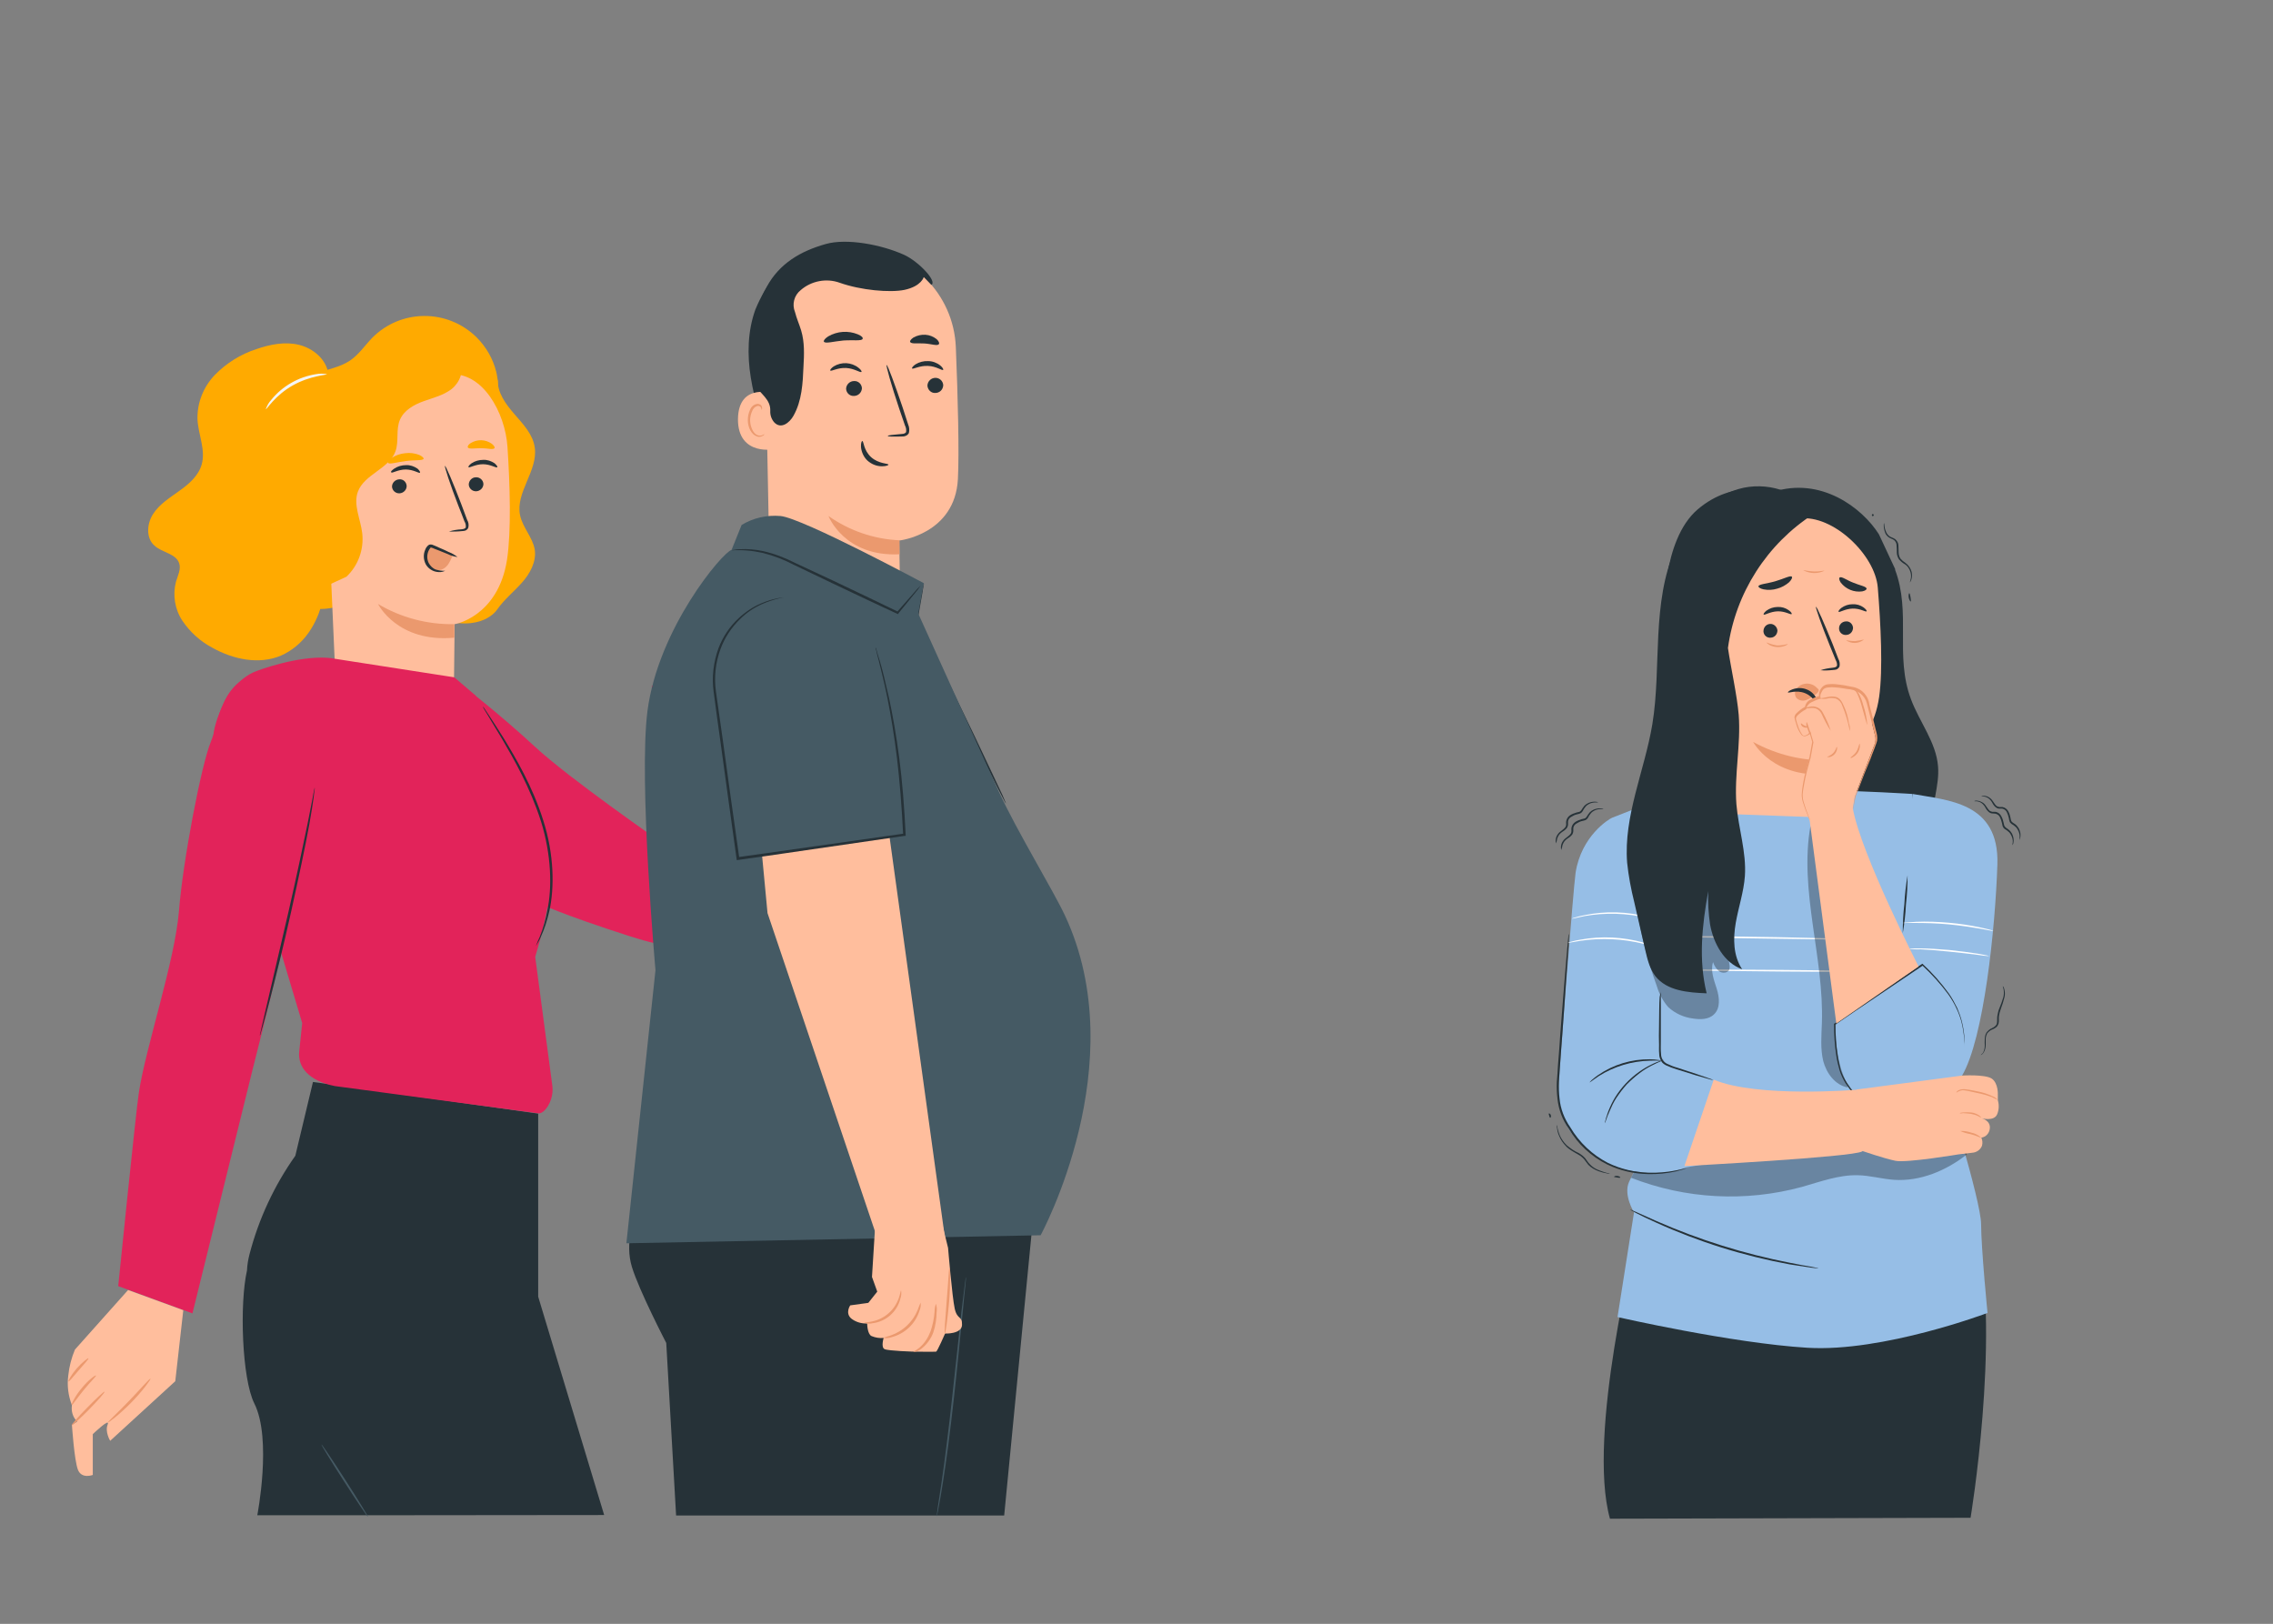 <?xml version="1.0" encoding="utf-8"?>
<!-- Generator: Adobe Illustrator 28.3.0, SVG Export Plug-In . SVG Version: 6.00 Build 0)  -->
<svg version="1.1" xmlns="http://www.w3.org/2000/svg" xmlns:xlink="http://www.w3.org/1999/xlink" x="0px" y="0px"
	 viewBox="0 0 992.1 708.7" style="enable-background:new 0 0 992.1 708.7;" xml:space="preserve">
<rect x="0" y="0" width="992.1" height="708.7" fill="#808080" stroke="none"/>
<style type="text/css">
	.st0{fill:#F0F0F0;}
	.st1{fill:#E0E0E0;}
	.st2{fill:#EBEBEB;}
	.st3{fill:#E6E6E6;}
	.st4{fill:#FAFAFA;}
	.st5{fill:#F5F5F5;}
	.st6{opacity:0.6;}
	.st7{fill:#FFFFFF;}
	.st8{fill:#263238;}
	.st9{fill:#D6D3CC;}
	.st10{fill:#455A64;}
	.st11{fill:#B78876;}
	.st12{fill:#AA6550;}
	.st13{fill:#E55038;}
	.st14{opacity:0.3;}
	.st15{fill:#754530;}
	.st16{opacity:0.2;enable-background:new    ;}
	.st17{opacity:0.3;enable-background:new    ;}
	.st18{opacity:0.2;fill:#96BEE6;enable-background:new    ;}
	.st19{fill:#331D0A;}
	.st20{opacity:0.2;fill:#FFFFFF;enable-background:new    ;}
	.st21{fill:#AD9D99;}
	.st22{fill:#254DAF;}
	.st23{fill:#FFFFFF;stroke:#F98A21;stroke-miterlimit:10;}
	.st24{fill:#F98A21;}
	.st25{fill:#F7B523;}
	.st26{fill:none;stroke:#F7B523;stroke-width:2.835;stroke-linecap:round;stroke-linejoin:round;stroke-miterlimit:10;}
	.st27{fill:#465A64;}
	.st28{fill:#F4D1C3;}
	.st29{fill:#E2AD9F;}
	.st30{fill:#15602C;}
	.st31{fill:#773F0C;}
	.st32{fill:#95BDE5;}
	.st33{fill:#F7BB9C;}
	.st34{fill:#EB996E;}
	.st35{fill:#7A9AE2;}
	.st36{fill:#2B5ABA;}
	.st37{fill:none;stroke:#263238;stroke-width:0.5;stroke-miterlimit:10;}
	.st38{fill:#FFAA00;}
	.st39{fill:#F08827;}
	.st40{fill:#C4342A;}
	.st41{fill:#FCB542;}
	.st42{fill:#C58675;}
	.st43{fill:#966558;}
	.st44{fill:#CED6D5;}
	.st45{fill:#96BEE6;}
	.st46{fill:#474747;}
	.st47{opacity:0.2;}
	.st48{display:none;fill:#FFBE9D;}
	.st49{display:none;fill:#EB996E;}
	.st50{fill:#FFBE9D;}
	.st51{fill:#E2235A;}
	.st52{fill:#DDB797;}
	.st53{fill:#BE1622;}
	.st54{fill:#D19F95;}
	.st55{opacity:0.5;enable-background:new    ;}
	.st56{opacity:0.5;}
	.st57{fill:#1D71B8;}
	.st58{fill:#7D4E24;}
	.st59{fill:none;stroke:#263238;stroke-linecap:round;stroke-linejoin:round;stroke-miterlimit:10;}
	.st60{fill:#7E4E24;}
	.st61{fill:#DFDFDF;}
	.st62{fill:#EFB7A3;}
	.st63{fill:#65473C;}
	.st64{fill:#415584;}
	.st65{fill:#F72323;}
	.st66{fill:#515151;}
	.st67{fill:#CECECE;}
	.st68{fill:#6D6D6D;}
	.st69{fill:#564F4F;}
	.st70{fill:#5B5B5B;}
	.st71{fill:#2D2D2D;}
	.st72{fill:#EAEAEA;}
	.st73{opacity:0.4;}
	.st74{fill:#FFD939;}
	.st75{fill:#F7C939;}
	.st76{fill:#CABA9F;}
	.st77{fill:#DA8876;}
	.st78{fill:#A45C4A;}
	.st79{fill:#F8B133;}
	.st80{fill:#CE2A49;}
	.st81{fill:#774011;}
	.st82{fill:#683B11;}
	.st83{fill:#D3A17D;}
	.st84{fill:#9E7362;}
	.st85{fill:#A5A4A4;}
	.st86{fill:#BD1622;}
	.st87{display:none;opacity:0.3;}
	.st88{display:inline;}
	.st89{display:none;fill:#DFDFDF;}
	.st90{display:none;fill:#FFFFFF;}
	.st91{fill:#F6A713;}
	.st92{fill:#808080;}
	.st93{fill:#3572AA;}
	.st94{fill:none;}
	.st95{fill:#315678;}
	.st96{fill:#575757;}
	.st97{fill:#393A3A;}
	.st98{fill:#3473AC;}
	.st99{clip-path:url(#SVGID_00000171699784829631547630000002763180083670589119_);}
	.st100{fill:#EFEFEF;}
	.st101{opacity:0.8;clip-path:url(#SVGID_00000141440100222500296530000015916825034556478633_);}
	.st102{opacity:0.4;fill:#FFFFFF;enable-background:new    ;}
	.st103{opacity:0.15;enable-background:new    ;}
	.st104{fill:#37474F;}
	.st105{opacity:0.3;fill:#FFFFFF;enable-background:new    ;}
	.st106{opacity:0.1;enable-background:new    ;}
	.st107{clip-path:url(#SVGID_00000049221933271962339390000001057453384299226002_);}
	.st108{fill:#3A835C;}
	.st109{fill:#4B2A12;}
</style>
<g id="Ebene_1">
</g>
<g id="Ebene_2">
</g>
<g id="Ebene_3">
</g>
<g id="Ebene_4">
	<g id="Frau">
		<path class="st48" d="M309.5,303.2c0.4-2.8,0.7-5.7,0.7-8.6l7.2-15.6l7.5-20.6l3.9-18.1c0,0-0.2-2-2.8-1.7
			c-2.6,0.3-4.6,10.3-4.6,10.3l-2.6,7c0,0-3.5,4.9-3.7,4.2c-0.2-0.7,2.4-10.4,2.4-10.4l4.6-21.6c0-1.5-1.3-2.8-2.8-2.8
			c-1.5-0.2-3.3,1.4-4.3,4.5s-1.9,8.6-2.5,10.3C312,241.8,309,252,309,252l2.7-25.2c0,0,1.8-7.8-1.6-8c-3.5-0.2-3.6,5.9-4.5,8.1
			c-0.9,2.3-2.9,19.3-5.1,23.4c-2.2,4.1-1.9,1.7-1.9,1.7s1.2-7.7,2.2-13.8s0.2-10.2-2-11.6c-2.2-1.4-4.4,12.7-4.4,12.7l-3.5,19.5
			l-3.4,5.3l-2.4-6.6c0.9-3.5,0.7-7.1-0.6-10.5c-2.2-5.1-4.3-3.6-4.3-3.6l-3.3,29.9c0,5,11.9,29.1,11.9,29.1
			S309.2,303.8,309.5,303.2z"/>
		<path class="st49" d="M285.6,265.7c-2.4,3.1-4.1,5.8-3.8,6c0.3,0.2,2.4-2.2,4.8-5.3c2.4-3.1,4.1-5.8,3.8-6S288,262.6,285.6,265.7z
			"/>
		<path class="st1" d="M303.8,270.6c-5.4,3.3-8,7.7-7.7,7.9c0.3,0.2,3.3-3.8,8.4-6.9c5.1-3.1,10.1-3.8,10.1-4.2
			C314.5,267.1,309.2,267.3,303.8,270.6z"/>
		<path class="st8" d="M138.7,319.1c-0.6-5.2-2.3-10.2-5-14.8c-3-5.4-7.3-9.4-11.2-10.8c-1.5-0.6-3.1-0.8-4.8-0.6
			c-0.6,0-1.2,0.2-1.7,0.5c2.1-0.1,4.2,0.2,6.2,1c3.6,1.5,7.6,5.4,10.4,10.6c2.5,4.4,4.3,9.3,5.2,14.3c0.7,3.9,0.6,6.3,0.9,6.3
			C139.1,323.4,139,321.2,138.7,319.1z"/>
		<path class="st38" d="M140.6,226.6c1.1,8.5,2.2,17.1,1.7,25.6c-0.5,8.6-2.8,17.2-7.8,24.2c-3,4.2-7.1,7.6-11.8,9.7
			c-9.6,4.1-20.9,1.7-30-3.4c-5.3-2.8-9.8-6.9-13.1-11.8c-3.3-5-4.3-11.2-2.8-17c0.8-2.7,2.3-5.5,1.4-8.1c-1.5-4.3-7.5-4.6-10.8-7.7
			c-3.8-3.3-3.3-9.7-0.5-13.9c2.8-4.3,7.3-7,11.4-10c4.1-2.9,8.3-6.5,9.7-11.4c1.9-6.4-1.5-13.2-1.8-19.8
			c-0.2-7.2,2.6-14.2,7.6-19.4c5-5.1,11.2-9,18-11.2c6-2.1,12.6-3.4,18.7-1.9c6.2,1.5,11.9,6.3,12.8,12.6L140.6,226.6z"/>
		<path class="st38" d="M137.8,164.7c-4.9-1-10,1-13.9,4.1c-3.7,3.4-7,7.3-9.5,11.6c-4.4,6.5-8.9,14.1-6.8,21.7
			c1.4,5,5.7,8.9,7.2,13.9c2.4,7.2-1.1,15.1-1.3,22.7c-0.1,2.6,0.3,5.2,1,7.8c3.9,14,18.4,22.2,32.4,18.3"/>
		<path class="st38" d="M233.4,239.9c0.8,5.2-2.1,10.5-5.6,14.4c-3.5,3.9-7.7,7.3-10.8,11.7c0,0-6.5,10.6-26.3,3.8l26.6-104.4
			c-0.4,5.8,3.4,10.9,7.2,15.3s8.1,8.8,8.9,14.6c1.5,10.1-8.5,19.6-6.4,29.6C228.1,230.2,232.6,234.7,233.4,239.9z"/>
		<path class="st38" d="M126.9,205c0.2,5.4,7.1,8.4,12.2,6.7s8.4-6.5,11.1-11.2c2.7-4.7,5.2-9.7,9.6-12.8c7.4-5.1,17.2-3.3,25.9-1.5
			c8.7,1.8,18.8,3.1,25.6-2.7c5.9-5,7.1-13.8,5.3-21.2c-1.4-5.7-4.4-10.9-8.6-15.1c-12.7-12.5-33.1-12.4-45.6,0.3
			c-3.2,3.3-5.8,7.3-9.7,9.9c-4.3,2.9-9.7,3.7-14.6,5.6c-4.9,1.9-9.7,6-9.6,11.2"/>
		<path class="st50" d="M195.7,163.4c14.9-1.6,24.8,16.7,25.8,31.6c1.1,16.6,1.7,36.9-0.2,49.3c-3.9,24.9-22.9,28.2-22.9,28.1
			c0-0.1,0,8.2-0.3,30.4c-0.2,13.3-0.7,20.7-15.8,21l0,0c-15,0.4-35.4-7.5-35.6-21.5l-5.2-118.2l0,0c-0.1-4.5,3.3-8.4,7.8-8.9
			L195.7,163.4z"/>
		<path class="st8" d="M207.7,208.3c-1.7,0-3.1,1.5-3.1,3.2c0.1,1.7,1.6,3,3.3,2.9c1.7-0.1,3.1-1.5,3.1-3.2
			C210.9,209.5,209.4,208.2,207.7,208.3z"/>
		<path class="st8" d="M215.9,202.2c-1.5-1-3.2-1.6-5-1.5c-1.8,0-3.6,0.5-5.1,1.5c-1.1,0.8-1.5,1.5-1.3,1.7c0.4,0.4,3-1.3,6.3-1.3
			c3.4,0,5.8,1.8,6.2,1.3C217.3,203.8,216.9,203.1,215.9,202.2z"/>
		<path class="st8" d="M174.2,209.2c-1.7,0.1-3.1,1.5-3.1,3.2c0.1,1.7,1.6,3,3.3,2.9c1.7-0.1,3.1-1.5,3.1-3.2
			C177.4,210.3,175.9,209,174.2,209.2z"/>
		<path class="st8" d="M182.2,204.5c-1.5-1-3.2-1.6-5-1.5c-1.8,0-3.6,0.5-5.1,1.5c-1.1,0.8-1.7,1.3-1.3,1.7s3-1.3,6.3-1.3
			c3.4,0,5.8,1.8,6.2,1.4C183.5,206.1,183.2,205.4,182.2,204.5z"/>
		<path class="st8" d="M201.5,231.8c0.5,0,1-0.1,1.5-0.2c0.6-0.2,1.2-0.7,1.4-1.3c0.3-1.2,0.1-2.4-0.5-3.4c-0.8-2.1-1.6-4.4-2.5-6.7
			c-3.6-9.5-6.9-17.1-7.2-16.9c-0.3,0.1,2.2,8,5.9,17.5c0.9,2.3,1.8,4.5,2.6,6.7c0.5,0.8,0.7,1.7,0.6,2.6c-0.1,0.6-1,0.8-1.8,0.9
			c-1.9,0.1-3.8,0.4-5.6,1C197.7,232,199.6,232,201.5,231.8z"/>
		<path class="st34" d="M198.3,278.3c-24.9,2.3-33.3-14.7-33.3-14.7c10.1,6,21.6,9,33.3,8.8V278.3z"/>
		<path class="st38" d="M182.9,198.5c-1.9-0.7-4-1-6.1-0.7c-2.1,0.2-4.1,0.9-5.8,2c-1.3,0.9-1.9,1.8-1.6,2.2
			c0.5,0.8,3.8-0.3,7.8-0.8c4-0.5,7.4-0.1,7.7-1C185,199.9,184.3,199.1,182.9,198.5z"/>
		<path class="st38" d="M214.7,193.7c-2.8-2-6.4-2.1-9.3-0.3c-1.1,0.7-1.4,1.5-1.2,1.9c0.6,0.8,3,0.3,5.8,0.3s5.2,0.8,5.8,0
			C216.1,195.3,215.7,194.5,214.7,193.7z"/>
		<path class="st38" d="M197.1,169.8c-3.5,2.7-8,3.8-12.2,5.3c-4.2,1.5-8.5,3.9-10.3,8c-1.9,4.3-0.4,9.5-2,13.9
			c-2.8,7.6-13.6,10-16.4,17.6c-2.1,5.7,1.2,12,1.9,18.1c0.8,7-1.7,14.1-6.9,19l-15,6.9c-1-22.4-2.1-44.7-3.1-67.1
			c-0.2-4.6-0.2-9.7,2.2-13.3c2.4-3.6,6.7-5.4,10.7-6.9c17.5-6.5,35.8-11,54.4-13.2C202.8,161.9,200.6,167,197.1,169.8z"/>
		<path class="st5" d="M118.4,174.5c2.4-3,5.4-5.5,8.7-7.4c3.3-1.9,7-3.2,10.8-3.8c1.6-0.3,3.2-0.3,4.8,0c0.1,0.4-7.3,0.6-14.9,4.9
			c-7.7,4.3-11.5,10.7-11.8,10.4C116.5,177.1,117.3,175.7,118.4,174.5z"/>
		<path class="st34" d="M198,241.9l-7.9-3.2c-0.6-0.3-1.2-0.4-1.8-0.4c-1.5,0.2-2.3,1.9-2.3,3.5c-0.1,1.7,0.3,3.4,1.2,4.8
			c0.9,1.4,2.5,2.3,4.2,2.3c1.6-0.2,3-1,4-2.3c0.9-1.3,1.6-2.7,2.1-4.2"/>
		<path class="st8" d="M193.2,249.5c-1.1,0.3-2.3,0.2-3.4-0.1c-1.7-0.5-3.2-1.7-4-3.2c-1-2-1.1-4.3-0.2-6.3c0.2-0.6,0.5-1.1,0.9-1.5
			c0.2-0.3,0.5-0.5,0.9-0.7c0.4-0.1,0.8-0.1,1.2,0c0.5,0.2,1,0.4,1.5,0.6l1.3,0.6c1.7,0.7,3.2,1.4,4.4,2c1.4,0.5,2.7,1.3,3.9,2.2
			c-1.5-0.2-2.9-0.6-4.3-1.3c-1.3-0.5-2.8-1.1-4.5-1.8l-1.3-0.5c-0.4-0.2-0.9-0.4-1.3-0.5c-0.4-0.1-0.3-0.1-0.6,0.3
			c-0.3,0.4-0.5,0.8-0.7,1.2c-0.7,1.7-0.7,3.5,0.1,5.2c0.7,1.3,1.8,2.4,3.2,2.9c1.4,0.4,2.8,0.6,4.2,0.5
			C194.3,249,194,249.3,193.2,249.5z"/>
		<path class="st8" d="M162,661.3h-49.7c0,0,6.5-33.3-1.3-48.8c-5.4-10.8-6.5-43.5-3.2-58c0.1-2.4,0.5-4.8,1.1-7.1
			c4-15.4,10.8-30,20-43l7.7-32.2l98.3,13.8v79.9l28.8,95.3"/>
		<path class="st51" d="M112.1,292.8c-17,6.2-20.5,34-18.2,26.5l38,127.2l-1.3,12.4c-0.7,6.7,4,12.8,15.6,15.1l89,11.9
			c2.8,0,6.9-6.2,5.8-12.6l-7.4-55.7c0,0,7.6-24.2,6.9-38.3c-0.5-12.7-33-75.8-33-75.8l-9.2-7.9l-51.5-8
			C135.9,285.3,119.3,290.1,112.1,292.8z"/>
		<path class="st51" d="M235.2,394.2c0,0,8.9,4.5,40,14.5c31.1,10,40.6,3.3,49.9-16.7c9.4-20-10.1-96.7-10.1-96.7l-30.5,4.1l4,68.1
			c0,0-40-27.7-55-41.6c-15-13.9-30.9-26.2-30.9-26.2L235.2,394.2z"/>
		<path class="st8" d="M211.3,309.5l1.7,2.8l6.2,10.3c5.1,8.7,12.2,21.1,16.9,35.8c4.6,14.7,4.9,29,2.8,38.9
			c-0.7,3.9-1.8,7.8-3.3,11.5c-0.6,1.3-1.2,2.7-1.7,4.1c0.2-0.3,0.4-0.6,0.6-1c0.4-0.7,1-1.6,1.5-2.9c1.7-3.7,2.9-7.5,3.8-11.5
			c2.2-10,2.1-24.6-2.7-39.5c-4.7-14.9-12-27.2-17.3-35.9c-2.7-4.3-5-7.8-6.5-10.1l-1.8-2.7c-0.2-0.3-0.4-0.6-0.7-0.9
			C210.7,308.4,210.9,308.8,211.3,309.5z"/>
		<path class="st51" d="M92,323.8c-4.1,9.9-12.2,52-13.9,73.9c-1.8,21.9-14.6,59.7-17.5,79.2c-1.4,9.3-9,84.4-9,84.4l32.4,11.9
			l26-105.4c0,0,29.6-115.5,28.8-134.8c-0.9-19.2-16.9-40.2-16.9-40.2C96.1,292.2,96.1,314,92,323.8z"/>
		<path class="st8" d="M137.1,344.8c-0.2,0.9-0.4,1.9-0.6,3.2c-0.6,2.9-1.3,6.9-2.3,11.7c-2,9.8-4.9,23.4-8.3,38.3l-8.9,38.2
			l-2.7,11.6l-0.7,3.1c-0.1,0.4-0.2,0.7-0.2,1.1c0.2-0.3,0.3-0.7,0.4-1.1c0.2-0.8,0.6-1.9,0.9-3.1c0.8-2.7,1.8-6.6,3.1-11.5
			c2.5-9.7,5.9-23.2,9.2-38.1s6.2-28.5,8-38.4c0.9-5,1.5-9,1.9-11.8c0.1-1.3,0.3-2.3,0.4-3.2c0.1-0.4,0.1-0.8,0-1.1
			C137.3,344.1,137.2,344.5,137.1,344.8z"/>
		<path class="st50" d="M55.9,563l-23.2,26c-1.5,3.6-2.5,7.4-2.9,11.3c-0.6,4.4,0,8.9,1.6,13c-0.4,2.6,0.4,5.3,2.3,7.1l-2.3,1.5
			c0,0,1,15.3,2.6,19.5c1.6,4.2,6.5,2.3,6.5,2.3v-17.8c0,0,7.8-7.5,6.5-4.2c-1.3,3.2,1.1,7.1,1.1,7.1l28.4-26l3.5-31L55.9,563z"/>
		<path class="st34" d="M56.4,611.3c-5.1,5.3-9.5,9.3-9.3,9.5s5-3.4,10.2-8.7c5.2-5.3,8.6-10.2,8.4-10.4
			C65.4,601.4,61.5,606,56.4,611.3z"/>
		<path class="st34" d="M38.1,614.3c-4,4-7,7.5-6.8,7.7s3.7-2.9,7.6-6.9s7-7.5,6.7-7.7C45.5,607.1,42.1,610.2,38.1,614.3z"/>
		<path class="st34" d="M35.6,605.9c-3,3.6-4.6,7.1-4.3,7.3c0.3,0.2,2.3-3,5.2-6.5c2.9-3.6,5.6-6.1,5.4-6.4
			C41.7,600,38.6,602.2,35.6,605.9z"/>
		<path class="st34" d="M33.5,597.2c-2.4,2.8-3.9,5.5-3.6,5.7c0.3,0.2,2.1-2.2,4.5-4.9c2.4-2.8,4.4-4.9,4.2-5.2
			C38.4,592.6,36,594.4,33.5,597.2z"/>
		<path class="st10" d="M150.1,646.4c-5.6-8.7-10-15.9-9.8-16c0.2-0.1,4.9,6.9,10.5,15.6s10,15.9,9.8,16
			C160.4,662.1,155.7,655.1,150.1,646.4z"/>
	</g>
	<g id="Mann">
		<path class="st8" d="M451.2,528.6l-12.9,132.8H295.1l-4.3-75.3c0,0-11.8-22.7-15-33.2c-3.2-10.5,1.1-21,1.1-21L451.2,528.6z"/>
		<path class="st10" d="M408.9,660.9c0.1-0.8,0.3-1.8,0.4-3c0.4-2.7,1-6.5,1.7-11.2c1.4-9.4,3-22.5,4.6-36.9c1.6-14.4,3-27.5,4-37.1
			c0.6-4.7,1.1-8.6,1.4-11.2c0.2-1.3,0.3-2.3,0.4-3.1c0-0.4,0.1-0.7,0.2-1.1c0,0.4,0,0.7,0,1.1c-0.1,0.8-0.2,1.8-0.3,3.1
			c-0.3,2.7-0.7,6.5-1.1,11.2c-1,9.5-2.2,22.7-3.8,37.1c-1.6,14.4-3.3,27.5-4.8,36.9c-0.7,4.7-1.4,8.5-1.9,11.1
			c-0.2,1.2-0.4,2.3-0.6,3c-0.1,0.4-0.1,0.7-0.3,1.1C408.8,661.6,408.9,661.3,408.9,660.9z"/>
		<path class="st50" d="M334.1,155.5l2.3,118.4l56.6-6.6c-0.1-5.9-0.5-30.8-0.5-31.4c0,0,24.3-2.7,25.6-26.8
			c0.6-11.6,0-35.7-0.9-57.5c-0.9-23.4-19.7-42.1-43-43.1l-2.3-0.1C346.7,108.8,333.1,130.4,334.1,155.5z"/>
		<path class="st8" d="M335.6,193.7c3-9.6,4.9-19.5,5.7-29.6c0.7-10.3-0.8-21.1-6.2-30c-0.6-0.9,2.1-9.9,1-9.9
			c-1.5-0.1-5.9,9.5-6.4,10.9c-3.4,9.4-3.6,19.8-2,29.7S332.4,184.2,335.6,193.7"/>
		<path class="st34" d="M392.6,241.9c-24.1,1.2-31-16.7-31-16.7c9.1,6.4,19.8,10.1,31,10.6L392.6,241.9z"/>
		<path class="st8" d="M411.7,168.1c-0.1-1.8-1.6-3.2-3.4-3.2c-1.9,0-3.4,1.5-3.5,3.3c0,0,0,0,0,0.1c0.1,1.8,1.6,3.3,3.4,3.2
			C410.1,171.5,411.6,170.1,411.7,168.1C411.7,168.2,411.7,168.1,411.7,168.1z"/>
		<path class="st8" d="M410.4,159.5c-1.5-1.2-3.4-1.9-5.3-1.9c-1.9-0.1-3.9,0.4-5.5,1.4c-1.2,0.8-1.7,1.6-1.5,1.8
			c0.4,0.5,3.2-1.3,6.9-1.1c3.7,0.1,6.2,2.2,6.7,1.7C411.8,161.2,411.5,160.4,410.4,159.5z"/>
		<path class="st8" d="M376.2,169.4c-0.1-1.8-1.6-3.2-3.4-3.1c-1.9,0-3.4,1.5-3.5,3.3c0,0,0,0.1,0,0.1c0.1,1.8,1.6,3.2,3.4,3.1
			c1.9,0,3.4-1.5,3.5-3.3C376.2,169.4,376.2,169.4,376.2,169.4z"/>
		<path class="st8" d="M374.7,160.5c-1.5-1.2-3.4-1.9-5.3-2c-1.9-0.1-3.9,0.4-5.5,1.4c-1.2,0.8-1.7,1.6-1.5,1.8
			c0.4,0.5,3.2-1.3,6.9-1.1s6.2,2.2,6.7,1.7C376.2,162.2,375.9,161.4,374.7,160.5z"/>
		<path class="st8" d="M393.5,190.5c0.5,0,1.1,0,1.6-0.2c0.7-0.2,1.3-0.7,1.6-1.3c0.3-1.2,0.2-2.6-0.3-3.7c-0.8-2.3-1.5-4.8-2.4-7.4
			c-3.5-10.4-6.6-18.7-7-18.6c-0.4,0.1,2,8.7,5.5,19.1c0.9,2.6,1.7,5,2.5,7.3c0.5,0.9,0.6,1.9,0.5,2.8c-0.2,0.6-1.1,0.9-2,0.9
			c-3.7,0.3-6,0.6-6,0.8C387.4,190.6,389.7,190.6,393.5,190.5z"/>
		<path class="st8" d="M375.8,195.1c0.2,2.2,1.2,4.4,2.8,5.9c1.8,1.6,4,2.5,6.4,2.5c1.9,0,2.8-0.5,2.8-0.7c0-0.6-4.3-0.3-7.6-3.3
			c-3.3-3-3.2-7-3.8-7C376.1,192.4,375.7,193.4,375.8,195.1z"/>
		<path class="st8" d="M374.4,145.9c-4.2-1.7-8.9-1.4-12.9,0.9c-1.4,0.9-2.1,1.8-1.9,2.3c0.6,1,4.2-0.1,8.5-0.5
			c4.4-0.3,8,0.3,8.4-0.7C376.8,147.4,376.1,146.6,374.4,145.9z"/>
		<path class="st8" d="M408.8,148c-1.4-1.1-3.1-1.8-4.9-1.9c-1.8-0.1-3.6,0.3-5.2,1.2c-1.2,0.8-1.7,1.6-1.4,2
			c0.6,0.9,3.2,0.4,6.2,0.6c3.1,0.2,5.6,1.2,6.3,0.3C410.1,149.8,409.8,148.9,408.8,148z"/>
		<path class="st50" d="M338.6,195.7c0,0.5-16.6,3.7-16.5-12.8c0.2-16.5,16.1-11.1,16.5-10.9C338.7,172,338.6,195.2,338.6,195.7z"/>
		<path class="st34" d="M333.1,190.1c-0.8,0.5-1.7,0.7-2.6,0.4c-2.4-0.7-4.1-3.8-4.1-7.1c0-1.6,0.3-3.2,1-4.6c0.5-1.3,1.6-2.3,3-2.5
			c0.6-0.1,1.1,0.1,1.6,0.4c0.3,0.3,0.6,0.6,0.6,1.1c0.1,0.7-0.1,1-0.2,1c-0.1,0,0-0.4-0.2-0.8c-0.3-0.7-1-1-1.7-0.8
			c-1,0.3-1.8,1.1-2.2,2.2c-0.6,1.3-0.9,2.7-0.9,4.1c0.1,3,1.5,5.8,3.2,6.4c0.7,0.3,1.5,0.3,2.1,0c0.5-0.2,0.8-0.4,0.8-0.4
			C333.7,189.4,333.6,189.8,333.1,190.1z"/>
		<path class="st8" d="M403.2,120.9c0,0-1,4-8.4,5.6c-6.3,1.3-19,0.2-28.3-3.1c-5.8-2.1-12.4-0.8-17,3.2c-2.9,2.3-3.9,6.2-2.5,9.6
			c0.7,2.8,1.9,5.4,2.7,8.1c1.5,5,1.3,10.4,1,15.6c-0.3,7.4-0.7,15.1-4.4,21.6c-1.7,3-5.4,6-8.4,2.8c-1.2-1.4-1.8-3.2-1.7-5
			c0.2-5-4.2-7.3-6.5-11c-1.9-3-2.2-6.6-2.3-10.1c-0.3-11.4,1.8-23,7.3-33.1c5.5-10.1,14.7-15.5,25.7-18.6
			c9.1-2.6,24.2,0.2,34.2,4.7c6.5,3,14.6,11.7,11.9,13.1L403.2,120.9z"/>
		<path class="st8" d="M403.1,255.6l-0.5,3.1l-2,11.5V270l7.1,14.9l8.9,18.2c6.4,13.1,12.1,25,16.1,33.6l4.8,10.2l1.2,2.8
			c0.2,0.3,0.3,0.7,0.4,1c-0.2-0.3-0.4-0.6-0.6-0.9l-1.4-2.7l-5.1-10.1c-4.2-8.5-10.1-20.3-16.4-33.4l-8.8-18.2
			c-2.7-5.6-5-10.8-6.9-15.1v-0.1v-0.1c0.9-4.6,1.7-8.5,2.3-11.4l0.7-3.1c0.1-0.4,0.2-0.7,0.3-1.1
			C403.3,254.9,403.2,255.3,403.1,255.6z"/>
		<path class="st10" d="M400.8,267.8l2.4-13.3c0,0-52.7-28.3-62.5-29.3c-6-0.5-11.9,0.8-17,3.9l-4.4,10.9c-3.9,1-32,34.2-36.7,70.3
			c-3.9,30.4,3.5,113.1,3.5,113.1l-12.7,119.2l180.8-3.5c0,0,40.9-74.9,10.6-139.6c-5.1-10.9-20.8-36.6-28.6-53.5"/>
		<path class="st8" d="M320.2,240c0.9-0.2,1.8-0.3,2.7-0.3c3.4-0.2,6.8,0.1,10.1,0.8c4.9,1.1,9.6,2.9,14.1,5.2l16.5,7.7
			c11,5.2,21,10,28.4,13.6l-0.5,0.1l7.5-8.5c0.9-1.1,1.8-2.1,2.8-3c-0.8,1.2-1.6,2.3-2.5,3.3l-7.1,8.7L392,268l-0.3-0.1
			c-7.5-3.4-17.5-8.2-28.5-13.4l-16.5-7.9c-4.4-2.3-9-4.1-13.8-5.3c-4.5-1-9-1.4-13.6-1.1C319.6,240.1,319.9,240,320.2,240z"/>
		<polygon class="st50" points="388.1,364.1 413.5,547.9 383.8,543 335,398.5 332.6,373.1 		"/>
		<path class="st50" d="M408.9,524.6l4.9,20c0,0,1.8,21.5,2.9,26.5c1.1,5,3.3,3,3.2,7.1c-0.1,4.1-7.4,3.8-7.4,3.8s-3.4,7.8-3.9,7.9
			s-9.6,0-9.6,0s-11.2-0.3-12.9-1.1s-0.4-4.9-0.4-4.9c-1.8,0.2-3.6-0.1-5.3-0.8c-1.9-0.9-1.9-5.5-1.9-5.5c-2.5,0.1-5-0.6-7-2.2
			c-2.7-2.4-0.4-5.7-0.4-5.7l7.9-1.1l3.9-4.9l-2.3-6.4l1.5-24.1L408.9,524.6z"/>
		<path class="st34" d="M393,566.7c-1.4,5.8-6.3,10.1-12.2,10.8c-1.2,0.3-2.4,0.2-3.5-0.2c0-0.2,1.3-0.1,3.4-0.6
			c5.4-1.1,9.8-5,11.6-10.2c0.7-2,0.8-3.3,1-3.3C393.5,564.4,393.4,565.6,393,566.7z"/>
		<path class="st34" d="M401.3,572.1c-1.8,5.7-6.4,10-12.2,11.5c-1.1,0.4-2.4,0.5-3.6,0.3c1.1-0.4,2.2-0.8,3.3-1.1
			c5.3-1.8,9.6-5.9,11.7-11c0.4-1.1,0.8-2.2,1.3-3.3C402,569.7,401.8,570.9,401.3,572.1z"/>
		<path class="st34" d="M408.8,572.7c0,2.9-0.5,5.9-1.4,8.7c-1,2.8-2.8,5.3-5.2,7.2c-0.9,0.8-2.1,1.3-3.4,1.4
			c-0.1-0.2,1.2-0.7,2.8-2.1c2.1-1.9,3.6-4.3,4.6-7c0.9-2.7,1.5-5.5,1.7-8.3c0-1.2,0.2-2.4,0.6-3.6
			C408.9,570.2,409,571.5,408.8,572.7z"/>
		<path class="st34" d="M413.2,567.7c0.7-7.8,0.9-14.2,1.2-14.2c0.3,0,0.5,6.5-0.1,14.3c-0.7,7.9-1.6,14.2-1.9,14.2
			C412.1,582,412.6,575.5,413.2,567.7z"/>
		<path class="st10" d="M334.9,262.8c3.4-1.2,6.8-2.2,10.4-2.7c8.1-1.5,16.5,0.2,23.5,4.6c9.2,5.9,15.3,15.7,16.5,26.6l9,72.8
			l-72.2,10.7l-10.5-71.9C309.1,285.6,318.7,269,334.9,262.8z"/>
		<path class="st8" d="M341.7,260.8c-0.5,0.1-1.1,0.2-1.9,0.4c-2.4,0.6-4.8,1.4-7.1,2.4c-3.6,1.6-6.9,3.8-9.7,6.6
			c-3.8,3.7-6.7,8.1-8.5,13c-2.2,6-2.9,12.4-2,18.7c1,6.9,2,14.2,3.1,21.9c2.1,15.5,4.5,32.6,7.1,50.8l-0.7-0.5l12.8-1.8l59.8-8.5
			l-0.4,0.5c-0.6-12.2-1.5-23.5-2.7-33.5c-1.2-10-2.7-18.7-4.1-25.8c-1.4-7.1-2.9-12.7-3.8-16.5c-0.5-1.9-0.9-3.3-1.1-4.4
			c-0.1-0.5-0.3-0.9-0.3-1.1s0-0.4,0-0.4c0,0,0.1,0.1,0.2,0.4l0.3,1.1c0.3,1.1,0.7,2.5,1.3,4.3c1.1,3.7,2.5,9.4,4.1,16.5
			c1.5,7.1,3.1,15.9,4.4,25.9c1.3,10,2.2,21.3,2.8,33.5v0.5h-0.5l-59.8,8.7l-12.8,1.8l-0.6,0.1l-0.1-0.6c-2.5-18.1-4.9-35.2-7-50.8
			c-1.1-7.8-2.1-15.1-3-22c-0.9-6.5-0.1-13,2.1-19.1c1.9-5,4.9-9.5,8.8-13.1c2.9-2.7,6.3-5,9.9-6.5c2.3-1,4.7-1.7,7.1-2.2
			c0.8-0.2,1.5-0.2,1.9-0.3c0.2,0,0.4,0,0.7,0C342,260.7,341.9,260.7,341.7,260.8z"/>
	</g>
	<g id="Maedchen_1_">
		<path class="st8" d="M860.1,662.4c0,0,12.8-76.9,3.2-123l-149.1,1.3c0,0-21.7,85.5-11.5,122.1L860.1,662.4z"/>
		<path class="st8" d="M803.1,322.8c-0.6-32-1.2-64.1-4.7-96l28.7,21.7c7.2,19-0.2,37.6,7,56.7c3.7,9.9,11,18.8,11.8,29.3
			c0.7,8.5-3,16.8-2.4,25.2c0.6,8.4,5.7,16.7,4.6,25.2c-0.8,6.3-4.8,11.7-8.6,16.8c-1.5,2-3.2,4.1-5.7,4.8c-1.9,0.4-3.9,0.2-5.8-0.4
			c-4.6-1.2-9.1-2.6-13.5-4.3c-3.5-1.1-6.7-3-9.4-5.6c-5.5-6-4.4-15.2-3.5-23.2C803.8,356.5,803.4,339.6,803.1,322.8z"/>
		<path class="st45" d="M680.4,473.2c0.3-8,6.3-85.3,7.3-92.3c2.5-16.1,14.5-23.4,15.9-24l22.4-8.8c25.2-7,108.7-1.6,108.7-1.6
			l13.8,125.9c0,0,16.2,51.7,16.2,61.9c0,10.2,2.8,38.7,2.8,38.7s-45.6,17.2-78.6,15.2S706,574.8,706,574.8l7.2-45.7
			c0,0-4.7-7.5-2.2-13.2c0.7-1.6,1.5-3.2,2.3-4.7c-6.9-0.9-13.5-3.6-19-8C679.7,491,680.1,481.2,680.4,473.2z"/>
		<g class="st14">
			<path d="M858.5,503.8c-9,7.1-20.4,11.9-31.9,11.1c-5.3-0.4-10.5-1.9-15.7-2c-8.3-0.2-16.3,2.8-24.4,5.1
				c-24.7,6.7-50.8,5.3-74.6-4l1.6-2.9c7.6,1.6,15.5,1,22.8-1.7c35.9-5.8,57.5-13.6,93.9-12.8c9.5,0.2,19.5,0.9,27.8,5.7"/>
		</g>
		<path class="st8" d="M700.5,490.2c0-0.5,0.1-1,0.3-1.5c0.1-0.6,0.3-1.2,0.5-1.7c0.2-0.8,0.5-1.5,0.8-2.3c0.8-2,1.7-3.9,2.8-5.7
			c2.7-4.4,6.3-8.2,10.5-11.2c1.7-1.2,3.5-2.3,5.4-3.2c0.7-0.4,1.5-0.7,2.2-1c0.6-0.2,1.1-0.4,1.7-0.6c0.5-0.2,1-0.3,1.5-0.4
			c0,0.1-2.1,0.8-5.2,2.4c-1.8,0.9-3.6,2-5.3,3.3c-2,1.5-3.9,3.2-5.7,5c-1.7,1.9-3.2,3.9-4.6,6c-1.1,1.7-2,3.6-2.8,5.5
			C701.1,488.1,700.6,490.3,700.5,490.2z"/>
		<path class="st8" d="M693.8,472.4c0,0,0.3-0.4,0.9-1c0.9-0.8,1.8-1.5,2.8-2.2c6.7-4.6,14.6-7,22.7-6.9c1.2,0,2.4,0.1,3.6,0.3
			c0.4,0,0.9,0.1,1.3,0.3c0,0.1-1.9-0.1-4.9,0c-8,0.2-15.7,2.5-22.5,6.8C695.3,471.3,693.9,472.5,693.8,472.4z"/>
		<path class="st8" d="M724.8,433c0.1,0.7,0.1,1.4,0.1,2.1c0,1.5,0,3.5,0,5.8s0,5.4,0,8.6c0,1.6,0,3.3,0,5.1s-0.1,3.6,0.1,5.4
			c0,1.8,1,3.4,2.5,4.2c1.5,0.7,3.1,1.4,4.7,1.8l8.2,2.7l5.5,1.9c0.7,0.2,1.4,0.5,2,0.8c-0.7-0.1-1.4-0.3-2.1-0.5l-5.6-1.6l-8.3-2.6
			c-1.7-0.5-3.3-1.1-4.8-1.8c-0.4-0.2-0.8-0.5-1.2-0.8c-0.4-0.3-0.7-0.7-0.9-1.2c-0.5-0.9-0.8-1.8-0.8-2.8c-0.2-1.9,0-3.7-0.1-5.5
			c-0.1-1.8,0-3.5,0-5.1c0-3.2,0.1-6.1,0.1-8.6s0.1-4.3,0.2-5.8C724.6,434.3,724.7,433.6,724.8,433z"/>
		<path class="st8" d="M684.8,407.6c0,0.1,0,0.2,0,0.4c0,0.3,0,0.7,0,1.1c0,1-0.1,2.4-0.2,4.2c-0.3,3.7-0.6,8.9-1.1,15.4
			c-0.4,6.4-1,14.2-1.6,22.8c-0.3,4.3-0.7,8.8-1,13.5c-0.2,2.3-0.3,4.7-0.5,7.1c-0.1,2.4,0,4.9,0.3,7.3c0.4,4.5,2.1,8.9,4.7,12.6
			l0,0l0,0c3.9,6.6,9.6,12,16.4,15.5c5.5,2.7,11.5,4.1,17.7,4.3c4.1,0.1,8.1-0.2,12.1-1c1.4-0.3,2.5-0.5,3.2-0.7l0.8-0.2
			c0.2,0,0.3-0.1,0.3,0l-0.3,0.1l-0.8,0.3c-0.7,0.2-1.8,0.5-3.2,0.9c-4,0.9-8.1,1.3-12.2,1.2c-6.2-0.1-12.3-1.5-17.9-4.2
			c-7-3.5-12.8-8.9-16.8-15.6l0,0c-2.7-3.8-4.4-8.3-4.9-13c-0.3-2.5-0.4-4.9-0.3-7.4c0.2-2.4,0.4-4.8,0.5-7.1
			c0.4-4.7,0.7-9.2,1-13.5c0.7-8.5,1.3-16.3,1.8-22.8c0.5-6.5,1-11.7,1.3-15.4c0.2-1.8,0.3-3.2,0.4-4.2c0-0.5,0.1-0.8,0.1-1.1
			C684.7,407.7,684.8,407.6,684.8,407.6z"/>
		<path class="st8" d="M711.4,527.8c0.3,0.1,0.6,0.2,0.8,0.3l2.3,1c2,0.9,4.9,2.2,8.5,3.8c18.7,8.2,38.2,14.3,58.2,18.2
			c3.8,0.8,6.9,1.3,9.1,1.7l2.5,0.5c0.3,0,0.6,0.1,0.9,0.2c-0.3,0-0.6,0-0.9,0l-2.5-0.3c-2.2-0.3-5.3-0.8-9.2-1.4
			c-20.1-3.7-39.7-9.8-58.4-18.3c-3.6-1.6-6.4-3-8.4-4l-2.2-1.2C711.9,528.2,711.7,528,711.4,527.8z"/>
		<path class="st7" d="M724.6,410.6c0.3-0.1,0.7-0.2,1-0.3c0.7-0.2,1.6-0.4,2.9-0.7c3.6-0.6,7.3-1,11-1c4.7-0.1,10.2,0,16.3,0.1
			l20,0.3l36.4,0.8l11,0.3l3,0.1c0.3,0,0.7,0,1,0.1c-0.3,0-0.7,0-1,0h-3l-11-0.1l-36.4-0.5l-20-0.3c-6.1-0.1-11.7-0.3-16.3-0.3
			c-3.7,0-7.3,0.3-11,0.8c-1.3,0.2-2.3,0.4-2.9,0.5C725.3,410.5,725,410.6,724.6,410.6z"/>
		<path class="st7" d="M730.4,423.3c0-0.2,21.1-0.2,47.2,0s47.2,0.5,47.2,0.7c0,0.2-21.1,0.2-47.2,0
			C751.5,423.8,730.4,423.5,730.4,423.3z"/>
		<path class="st7" d="M686.1,400.9c0.4-0.2,0.9-0.4,1.4-0.5c1-0.3,2.4-0.7,4.1-1c9.2-1.9,18.7-1.6,27.7,0.8c1.4,0.3,2.7,0.8,4,1.2
			c0.5,0.1,1,0.3,1.4,0.6c0,0.1-2.1-0.6-5.6-1.4c-9-2.1-18.4-2.4-27.5-0.8C688.2,400.5,686.1,401.1,686.1,400.9z"/>
		<path class="st7" d="M684.3,411.5c0.4-0.2,0.9-0.4,1.4-0.5c1.4-0.4,2.7-0.7,4.1-0.9c9.2-1.7,18.7-1.2,27.7,1.3
			c1.7,0.5,3.1,1,4,1.3c0.5,0.2,1,0.4,1.4,0.6c0,0.1-2.1-0.6-5.6-1.4c-4.5-1.1-9.1-1.8-13.7-2c-4.6-0.2-9.2,0-13.8,0.7
			C686.5,411.1,684.4,411.6,684.3,411.5z"/>
		<g class="st14">
			<path d="M712.9,356.5l38.3,32c0.9,5.1,2.7,27.1,3.6,32.2c0.2,0.8,0.2,1.6,0,2.4c-0.6,1.5-2.8,1.8-4.3,0.9c-1.3-1-2.3-2.5-2.8-4.1
				c-1.2,3.8,0.4,7.8,1.6,11.6c1.2,3.8,1.7,8.5-1.2,11.2c-2.3,2.3-6,2.3-9.2,1.8c-4-0.5-7.7-2.2-10.7-4.9c-2.3-2.6-4-5.8-5-9.1
				C714.5,406.7,711,381.5,712.9,356.5z"/>
		</g>
		<g class="st14">
			<path d="M790.2,360.5c9,15.2,11.7,33.2,14.3,50.6c3.1,20.6,0.9,42.7,2,63.5c-5.5-1-9.3-6.2-10.7-11.5c-1.3-5.4-0.8-11-0.6-16.5
				C796.2,417.8,785.2,388.9,790.2,360.5z"/>
		</g>
		<path class="st45" d="M834.8,346.5c15,2.8,37.9,3.4,37,30.8c-0.9,27.9-5.9,75.9-15.4,92.1c-9.5,16.1-21.3,23.8-39.3,14.7
			s-15.8-37.4-15.8-37.4l35.3-26.4l-5.2-6.6L834.8,346.5z"/>
		<path class="st8" d="M840.3,486.1l-0.3,0.1l-0.9,0.3c-1.2,0.4-2.5,0.6-3.7,0.8c-4.7,0.8-9.5,0.4-13.9-1.1
			c-5.7-1.9-11.6-6.7-16-13.5c-1.1-1.8-2-3.7-2.6-5.7c-0.6-2.1-1.1-4.2-1.4-6.3c-0.7-4.5-1-9.1-1-13.7v-0.2l0.2-0.1l9-6.1l29.2-19.9
			l0.2-0.1l0.2,0.2c4.2,3.9,8,8.2,11.4,12.9c1.4,2,2.5,4.1,3.6,6.3c0.8,1.9,1.5,3.8,2,5.8c0.7,2.8,1.1,5.6,1.2,8.5c0,1,0,1.8,0,2.3
			c0,0.3,0,0.5,0,0.8c0-0.3,0-0.5,0-0.8c0-0.6,0-1.3-0.1-2.3c-0.2-2.9-0.6-5.7-1.3-8.4c-0.5-1.9-1.2-3.8-2.1-5.7
			c-1-2.2-2.2-4.2-3.6-6.2c-3.4-4.6-7.2-8.8-11.4-12.7h0.4L810,441.1l-9.1,6.2l0.2-0.3c0,4.5,0.3,9.1,1,13.6
			c0.3,2.1,0.8,4.2,1.3,6.3c0.6,1.9,1.5,3.8,2.6,5.5c4.3,6.7,9.9,11.4,15.6,13.4c4.4,1.6,9.1,2,13.7,1.3c1.6-0.2,2.8-0.5,3.7-0.7
			l1-0.2C840.1,486.1,840.3,486.1,840.3,486.1z"/>
		<path class="st8" d="M830.5,407.3c0-4.2,0.2-8.5,0.7-12.7c0.2-4.2,0.7-8.4,1.4-12.6c0,4.2-0.2,8.5-0.7,12.7
			C831.7,399,831.2,403.2,830.5,407.3z"/>
		<path class="st7" d="M830.6,402.8c0.5-0.1,1-0.2,1.5-0.2c1-0.1,2.5-0.2,4.3-0.3c4.7-0.2,9.4,0,14.1,0.4c4.7,0.4,9.4,1.1,14,2.1
			c1.8,0.4,3.2,0.7,4.2,1c0.5,0.1,1,0.3,1.4,0.5c-0.5,0-1-0.1-1.5-0.2l-4.3-0.8c-3.5-0.6-8.5-1.4-13.9-1.9s-10.5-0.6-14-0.6H832
			C831.5,402.9,831,402.9,830.6,402.8z"/>
		<path class="st7" d="M833.1,414c0.5-0.1,0.9-0.1,1.4-0.1c0.9,0,2.2,0,3.8,0c3.2,0,7.6,0.3,12.5,0.7c4.8,0.5,9.2,1.1,12.4,1.6
			c1.6,0.3,2.8,0.5,3.7,0.7c0.5,0.1,0.9,0.2,1.3,0.4c-1.7-0.1-3.4-0.3-5.1-0.6c-3.2-0.4-7.5-0.9-12.4-1.4c-4.8-0.5-9.2-0.8-12.4-1
			C836.6,414.4,834.8,414.3,833.1,414z"/>
		<path class="st8" d="M861.7,349.6c0.4-0.2,0.7-0.2,1.1-0.2c1.1,0.1,2.1,0.5,2.9,1.1c1.1,0.8,1.7,2.5,2.8,3.4
			c0.3,0.2,0.7,0.3,1.1,0.4c0.5,0,0.9,0,1.4,0c1.1,0.2,2,0.9,2.5,1.9c0.5,0.9,0.8,1.8,1,2.8c0.1,0.4,0.2,0.9,0.3,1.3
			c0.1,0.3,0.4,0.6,0.7,0.9c0.7,0.4,1.4,1,1.9,1.5c0.5,0.6,0.9,1.2,1.1,1.9c0.4,1,0.5,2.1,0.3,3.1c0,0.4-0.2,0.8-0.4,1.1
			c-0.1,0,0-0.4,0.1-1.1c0.1-1-0.1-1.9-0.5-2.8c-0.3-0.6-0.6-1.2-1.1-1.7c-0.6-0.6-1.2-1-1.9-1.4c-0.4-0.3-0.7-0.7-0.9-1.2
			c-0.1-0.5-0.2-0.9-0.3-1.4c-0.2-0.9-0.5-1.8-0.9-2.6c-0.4-0.8-1.1-1.3-2-1.5c-0.4,0-0.9-0.1-1.3-0.1c-0.5,0-1-0.2-1.4-0.5
			c-0.7-0.6-1.2-1.2-1.6-2c-0.3-0.6-0.7-1.1-1.2-1.6c-0.7-0.7-1.6-1.1-2.6-1.2C862.1,349.7,861.7,349.7,861.7,349.6z"/>
		<path class="st8" d="M864.7,347.5c0.4-0.2,0.8-0.2,1.1-0.2c1.1,0,2.1,0.4,2.9,1.1c1.1,0.8,1.7,2.5,2.8,3.4
			c0.3,0.2,0.7,0.3,1.1,0.4c0.5,0,0.9,0,1.4,0c1.1,0.2,2,0.9,2.5,1.8c0.5,0.9,0.8,1.8,1,2.8c0.1,0.4,0.1,0.9,0.3,1.3
			c0.1,0.4,0.4,0.7,0.7,0.9c0.7,0.4,1.4,0.9,1.9,1.5c0.5,0.6,0.9,1.2,1.1,1.9c0.4,1,0.5,2.1,0.3,3.1c-0.2,0.7-0.4,1.1-0.4,1.1
			c0-0.4,0.1-0.7,0.1-1.1c0.1-1-0.1-1.9-0.5-2.8c-0.3-0.6-0.6-1.2-1.1-1.7c-0.6-0.6-1.2-1-1.9-1.4c-0.4-0.3-0.8-0.7-0.9-1.2
			c-0.1-0.5-0.3-0.9-0.3-1.4c-0.2-0.9-0.5-1.8-0.9-2.6c-0.4-0.8-1.1-1.3-2-1.5c-0.4,0-0.9,0-1.3,0c-0.5,0-1-0.2-1.4-0.5
			c-0.7-0.5-1.2-1.2-1.6-2c-0.3-0.6-0.7-1.1-1.2-1.6c-0.7-0.7-1.7-1.1-2.6-1.2C865.4,347.6,865,347.5,864.7,347.5z"/>
		<path class="st8" d="M741,222.3c16-13.6,32.8-7.6,32.8-7.6c20.9-6.8,39,6.9,46.3,18.5l7.1,15.2c-13.1,21.4-38.9,34.6-63.5,39.6
			c-7.6,1.6-15.6,2.1-22.8-0.8c-8.2-3.3-11.9-9.8-14.5-18.3C726.4,269,725.1,235.9,741,222.3z"/>
		<path class="st50" d="M785.5,226.3c14.4-1.8,32.9,15.7,34.1,30.1c1.3,16,2.3,35.7,0.6,47.7c-3.4,24.1-21.8,27.6-21.8,27.6
			l0.4,25.2l-54-2l-3-107.6l-0.3-7.8L785.5,226.3z"/>
		<path class="st8" d="M808.8,273.9c0,1.7-1.2,3.1-2.9,3.2c-1.6,0.2-3.1-1-3.2-2.6c0,0,0-0.1,0-0.1c-0.1-1.7,1.2-3.1,2.9-3.2
			C807.2,271,808.6,272.2,808.8,273.9C808.8,273.8,808.8,273.8,808.8,273.9z"/>
		<path class="st8" d="M814.7,266.8c-0.4,0.4-2.7-1.3-6.1-1.2c-3.3,0.1-5.7,1.8-6.1,1.4c-0.2-0.2,0.2-0.9,1.2-1.7
			c1.4-1,3.1-1.6,4.9-1.6c1.7-0.1,3.4,0.4,4.8,1.4C814.5,265.9,814.9,266.6,814.7,266.8z"/>
		<path class="st8" d="M775.8,275.1c0,1.7-1.2,3.1-2.9,3.2c-1.6,0.2-3.1-1-3.2-2.7c0,0,0,0,0-0.1c0-1.7,1.2-3.1,2.9-3.2
			C774.1,272.2,775.6,273.4,775.8,275.1C775.8,275,775.8,275,775.8,275.1z"/>
		<path class="st8" d="M782,268c-0.4,0.4-2.8-1.3-6.1-1.2c-3.3,0.1-5.7,1.8-6.1,1.4c-0.2-0.2,0.2-0.9,1.2-1.7c1.4-1,3.1-1.6,4.9-1.6
			c1.7-0.1,3.4,0.4,4.8,1.4C781.9,267.1,782.2,267.9,782,268z"/>
		<path class="st8" d="M794.6,292.5c1.7-0.6,3.6-0.9,5.4-1.1c0.9-0.1,1.6-0.3,1.8-0.9c0.1-0.9-0.2-1.8-0.6-2.5l-2.6-6.4
			c-3.7-9.1-6.3-16.7-6-16.8c0.4-0.1,3.6,7.1,7.3,16.3l2.5,6.5c0.6,1,0.7,2.2,0.5,3.3c-0.3,0.6-0.8,1.1-1.4,1.3
			c-0.5,0.1-0.9,0.2-1.4,0.2C798.2,292.6,796.4,292.7,794.6,292.5z"/>
		<path class="st34" d="M798.5,331.8c-11.6,0.4-23.1-2.4-33.3-8c0,0,8.8,16.6,33.7,13.9L798.5,331.8z"/>
		<path class="st34" d="M793.3,300.5c-1.3-1.6-3.4-2.4-5.4-2.1c-1.5,0.2-2.8,0.9-3.7,2.1c-0.9,1.2-1,2.7-0.2,4
			c1.1,1.2,2.8,1.6,4.4,1c1.6-0.6,3-1.5,4.3-2.6c0.4-0.3,0.7-0.6,0.9-1c0.3-0.4,0.3-0.9,0-1.2"/>
		<path class="st8" d="M793.2,307.2c-0.5,0.2-1.6-3.2-5.4-4.7s-7.3,0.1-7.4-0.3c-0.1-0.2,0.6-0.9,2.1-1.4c2-0.7,4.2-0.7,6.1,0.1
			c1.9,0.7,3.4,2.2,4.3,4C793.5,306.2,793.4,307.1,793.2,307.2z"/>
		<path class="st8" d="M767.5,255.9c0.2-1,3.5-1.1,7.3-2.2s6.7-2.7,7.3-2c0.3,0.3-0.1,1.3-1.2,2.4c-1.5,1.3-3.3,2.3-5.2,2.8
			c-1.9,0.6-4,0.7-6,0.3C768.3,256.9,767.5,256.3,767.5,255.9z"/>
		<path class="st8" d="M803,252c0.9-0.5,3,1.2,5.9,2.3c2.9,1.2,5.5,1.6,5.8,2.5c0.1,0.5-0.5,1-1.9,1.3c-3.6,0.5-7.2-1-9.4-3.9
			C802.7,253.1,802.6,252.3,803,252z"/>
		<path class="st8" d="M721.2,316.1c2.1-12.8,1.9-25.9,2.6-38.9s2.2-26.2,7.6-38c5.4-11.8,15.1-22.3,27.5-25.8
			c11.8-3.4,26,0.7,32.7,10.9c-20.4,13.1-34.1,34.5-37.4,58.5c1.3,8.8,4,20.7,4.7,29.2c1,13-2,26.1-1,39.1
			c0.9,10.5,4.4,20.8,3.7,31.2c-0.5,7-2.8,13.6-4,20.5s-1.1,14.4,2.8,20.2c-7.9-2.8-12.5-11.3-14-19.5c-0.7-4.8-1-9.7-0.8-14.6
			c-2.7,15-4.3,29.9-0.7,44.6c-8.2-0.3-17.4-1.1-22.4-7.5c-2.4-3.2-3.4-7.1-4.3-11l-4.9-21.3c-1.4-5.6-2.5-11.4-3.1-17.2
			C708.6,356.1,717.8,336.4,721.2,316.1z"/>
		<path class="st8" d="M792.6,226c-0.3-0.6-0.7-1.2-1-1.7l0.2-0.1L792.6,226z"/>
		<path class="st34" d="M771.1,280.4c1.5,0.6,3,1.1,4.6,1.3c1.6,0,3.2-0.2,4.7-0.7c0,0-0.4,0.5-1.2,0.8c-2.3,0.9-4.9,0.8-7-0.4
			C771.4,280.9,771,280.5,771.1,280.4z"/>
		<path class="st34" d="M805.7,279.4c1.3,0.2,2.7,0.4,4,0.4c1.3-0.2,2.6-0.4,3.9-0.7C811.3,281,808.1,281.1,805.7,279.4z"/>
		<path class="st34" d="M787.1,248.9c0-0.2,2.1,0.4,4.6,0.5s4.5-0.5,4.6-0.3C793.4,250.5,790,250.4,787.1,248.9z"/>
		<path class="st8" d="M681.5,371c0,0-0.2-0.4-0.2-1.1c0-1.1,0.3-2.1,1-3c0.8-1.2,2.4-1.8,3.3-3.1c0.2-0.3,0.3-0.7,0.3-1.1
			c0-0.4-0.1-0.9,0-1.4c0.2-1.1,0.8-2,1.7-2.6c0.8-0.5,1.8-0.9,2.8-1.2c0.4-0.1,0.9-0.2,1.3-0.3c0.3-0.1,0.6-0.4,0.8-0.7
			c0.4-0.7,0.9-1.4,1.4-2c0.5-0.5,1.1-0.9,1.8-1.2c1-0.4,2.1-0.6,3.1-0.5c0.4,0,0.8,0.1,1.1,0.3c-0.4,0-0.7,0-1.1,0
			c-1,0-2,0.2-2.8,0.6c-0.6,0.3-1.2,0.7-1.6,1.2c-0.5,0.6-1,1.3-1.3,2c-0.3,0.4-0.6,0.8-1.1,1c-0.5,0.2-0.9,0.3-1.4,0.4
			c-0.9,0.2-1.7,0.6-2.5,1.1c-0.8,0.4-1.3,1.2-1.4,2c0,0.4,0,0.8,0,1.3c0,0.5-0.2,1-0.4,1.4c-0.5,0.7-1.2,1.3-1.9,1.7
			c-0.6,0.4-1.1,0.8-1.5,1.3c-0.6,0.8-1,1.7-1.1,2.7C681.5,370.5,681.5,370.9,681.5,371z"/>
		<path class="st8" d="M679.2,368.1c0,0-0.2-0.4-0.2-1.1c0-1.1,0.3-2.1,1-3c0.8-1.2,2.4-1.8,3.3-3.1c0.2-0.3,0.3-0.7,0.3-1.1
			c0-0.4-0.1-0.9,0-1.4c0.2-1.1,0.8-2,1.7-2.6c0.8-0.5,1.8-0.9,2.8-1.2c0.4-0.1,0.9-0.2,1.3-0.3c0.3-0.2,0.6-0.4,0.8-0.7
			c0.4-0.7,0.9-1.4,1.4-2c0.5-0.5,1.1-0.9,1.8-1.2c1-0.4,2.1-0.6,3.1-0.5c0.4,0,0.8,0.1,1.1,0.3c-0.4,0-0.7,0-1.1,0
			c-1,0-2,0.2-2.8,0.6c-0.6,0.3-1.2,0.7-1.6,1.2c-0.5,0.6-1,1.3-1.3,2c-0.3,0.4-0.6,0.8-1.1,1c-0.5,0.2-0.9,0.3-1.4,0.4
			c-0.9,0.2-1.7,0.6-2.5,1.1c-0.8,0.4-1.3,1.2-1.4,2c0,0.4,0,0.8,0,1.3c0,0.5-0.2,1-0.4,1.4c-0.5,0.7-1.2,1.3-1.9,1.7
			c-0.6,0.4-1.1,0.8-1.5,1.3c-0.6,0.8-1,1.7-1.1,2.7C679.2,367.7,679.2,368.1,679.2,368.1z"/>
		<path class="st8" d="M822.3,228.2c0.1,0.4,0.2,0.8,0.2,1.2c0.1,1.1,0.4,2.1,0.9,3.1c0.3,0.6,0.8,1.2,1.4,1.6
			c0.6,0.4,1.5,0.6,2.4,1.2c0.8,0.7,1.4,1.7,1.4,2.7c0.1,1.1,0,2.1,0.1,3.1c0,1,0.3,1.9,0.8,2.7c0.6,0.7,1.3,1.3,2.1,1.8
			c1.4,1,2.4,2.5,2.8,4.1c0.2,1.1,0.2,2.3-0.2,3.4c-0.3,0.8-0.6,1.1-0.6,1.1c0.1-0.4,0.2-0.8,0.3-1.2c0.3-1,0.3-2.1,0-3.2
			c-0.4-1.5-1.3-2.9-2.7-3.7c-0.9-0.5-1.6-1.2-2.3-1.9c-0.6-0.9-1-2-1-3.1c0-1.1,0-2.1-0.1-3.1c0-0.9-0.4-1.7-1.1-2.3
			c-0.7-0.5-1.6-0.7-2.3-1.2c-0.7-0.5-1.2-1.1-1.5-1.8c-0.4-1-0.7-2.2-0.7-3.3C822.2,229,822.2,228.6,822.3,228.2z"/>
		<path class="st8" d="M817.1,224.5c0.2-0.2,0.4-0.2,0.6,0c0.2,0.2,0.2,0.4,0,0.6c0,0,0,0,0,0c-0.2,0.2-0.4,0.2-0.6,0
			C817,224.9,817,224.7,817.1,224.5z"/>
		<path class="st8" d="M834,262.5c-0.2,0.1-0.7-0.7-0.9-1.7c-0.2-1.1,0.1-2,0.3-1.9s0.3,0.8,0.5,1.8S834.1,262.4,834,262.5z"/>
		<path class="st8" d="M679.5,490.9c0.3,1.6,0.7,3.1,1.3,4.6c0.7,1.6,1.7,3,3,4.3c1.6,1.4,3.4,2.6,5.4,3.5c1,0.6,1.9,1.3,2.7,2.2
			c0.7,0.9,1.2,1.8,1.9,2.5c1.2,1.3,2.6,2.2,4.3,2.8c2.8,1.1,4.7,1.4,4.6,1.5c-0.4,0-0.9,0-1.3-0.2c-1.2-0.2-2.4-0.5-3.5-0.9
			c-1.7-0.6-3.3-1.5-4.6-2.8c-0.7-0.8-1.2-1.7-1.9-2.5c-0.7-0.8-1.6-1.5-2.5-2c-1-0.6-2-1.1-2.9-1.7c-0.9-0.6-1.8-1.2-2.5-2
			c-1.3-1.3-2.3-2.8-3-4.5c-0.5-1.1-0.8-2.3-0.9-3.5C679.4,491.8,679.4,491.3,679.5,490.9z"/>
		<path class="st8" d="M676,486c0.1-0.2,0.7,0,0.9,0.7c0.2,0.7-0.1,1.2-0.3,1.1c-0.2-0.1-0.3-0.4-0.4-0.8
			C676.1,486.5,675.9,486.2,676,486z"/>
		<path class="st8" d="M704.5,513.6c0-0.2,0.6-0.5,1.4-0.4c0.8,0.1,1.4,0.5,1.3,0.7c-0.1,0.2-0.7,0.1-1.4,0
			C705.1,513.7,704.5,513.8,704.5,513.6z"/>
		<path class="st50" d="M856.5,469.4c0,0,9.8-0.6,12.8,1.3c3,2,2.7,7.2,2.7,7.2v2.3c0.6,2,0.5,4.2-0.3,6.1c-1.4,3.3-6.9,1.7-6.9,1.7
			s4.1,0.9,3.7,4.5c-0.2,2.1-1.7,3.7-3.7,4c0.5,1.1,0.6,2.3,0.3,3.5c-0.7,1.8-2.4,3-4.4,3.1l-5.9,0.7c0,0-22.6,3.8-27.5,2.8
			c-4.9-1-14.5-4.3-14.5-4.3l-2.5-26.8L856.5,469.4z"/>
		<path class="st50" d="M810.3,475.6c0,0-43.3,3.6-62.3-4.4l-12.8,37.7c0,0,73.7-3.9,77.6-6.4C816.6,499.9,810.3,475.6,810.3,475.6z
			"/>
		<path class="st34" d="M855.6,493.6c1.6-0.1,3.3,0.2,4.8,0.7c1.6,0.3,3.1,1.1,4.3,2.2c-0.1,0.2-2-0.9-4.5-1.5
			C858.6,494.7,857.1,494.3,855.6,493.6z"/>
		<path class="st34" d="M855.4,485.8c0-0.1,0.5-0.2,1.4-0.3c1.2-0.1,2.4-0.1,3.5,0c1.2,0.1,2.4,0.6,3.4,1.2c0.8,0.6,1.1,1.1,1,1.1
			s-0.5-0.3-1.3-0.7c-1-0.5-2.1-0.8-3.2-1c-1.3-0.2-2.5-0.2-3.4-0.3C856,486,855.4,485.9,855.4,485.8z"/>
		<path class="st34" d="M853.9,476.9c0,0,0-0.3,0.4-0.7c0.6-0.5,1.3-0.7,2-0.8c1-0.1,2.1,0,3.1,0.2c1.1,0.2,2.4,0.4,3.7,0.7
			c2.2,0.4,4.4,1.1,6.5,2.1c0.9,0.3,1.7,0.9,2.3,1.6c0,0.1-1-0.5-2.5-1.2c-2.1-0.8-4.3-1.4-6.4-1.8l-3.6-0.8c-1-0.2-1.9-0.4-2.9-0.4
			C855.4,476,854.5,476.4,853.9,476.9z"/>
		<path class="st50" d="M837.4,421.8c0,0-25.1-49-28.7-69l-19.1,3.2l11.9,90.7L837.4,421.8z"/>
		<path class="st50" d="M808.6,353.2l0.9-5.4l8.7-22.9c0.5-1.3,0.6-2.7,0.2-4l-3.5-14c-0.8-3.1-3.3-5.5-6.4-6.2
			c-4.8-1-11.5-2.1-13-0.5c-2.4,2.6-1.5,4.3-1.5,4.3s-6.2,1.5-6.2,4.7c0,0-4.9,2.6-4.5,4.5c0.4,1.9,2.2,8.2,4.1,7.7
			c1-0.1,1.9-0.7,2.5-1.5l1.2,4.1l-1.2,6.6c0,0-4.3,14.2-3.4,18c0.9,3.2,2,6.4,3.4,9.5"/>
		<path class="st34" d="M790,358.1c-0.1-0.1-0.2-0.3-0.2-0.5c-0.2-0.4-0.4-0.8-0.6-1.4c-0.5-1.2-1.3-3-2-5.3
			c-0.5-1.3-0.8-2.7-0.8-4.1c0.1-1.6,0.3-3.3,0.6-4.9c0.6-3.5,1.6-7.3,2.8-11.5l0,0c0.4-2.1,0.8-4.3,1.2-6.7v0.1l-1.2-4.1h0.6
			c-0.5,0.7-1.1,1.2-1.9,1.4c-0.4,0.2-0.8,0.3-1.2,0.2c-0.4-0.1-0.8-0.3-1.1-0.7c-0.9-1.3-1.7-2.7-2.1-4.3c-0.2-0.8-0.5-1.5-0.7-2.3
			l-0.1-0.6c-0.1-0.2-0.1-0.5,0-0.7c0.1-0.5,0.3-0.9,0.6-1.2c1.2-1.2,2.5-2.3,4.1-3.1l-0.2,0.3c0.2-1.5,1.1-2.8,2.5-3.4
			c1.2-0.7,2.6-1.3,4-1.6l-0.2,0.5c-0.3-0.8-0.2-1.7,0.1-2.5c0.3-0.8,0.8-1.5,1.4-2.1c0.8-0.7,1.8-1,2.8-1c0.9-0.1,1.9-0.1,2.8,0
			c1.8,0.2,3.6,0.4,5.4,0.8c0.9,0.2,1.7,0.3,2.6,0.5c0.9,0.2,1.7,0.6,2.5,1c1.5,0.9,2.7,2.3,3.5,3.9c0.3,0.8,0.6,1.6,0.7,2.5
			c0.2,0.8,0.4,1.6,0.6,2.4c0.4,1.6,0.8,3.1,1.2,4.6l1.1,4.5c0.2,0.7,0.4,1.4,0.5,2.2c0.1,0.7,0.1,1.5,0,2.3
			c-0.2,0.7-0.4,1.4-0.7,2.1c-0.2,0.7-0.5,1.3-0.7,1.9c-0.5,1.3-1,2.5-1.4,3.7l-2.8,6.8c-1.6,4-2.8,7.4-3.8,9.9l0,0l-0.8,4l-0.2,1
			c0,0.1-0.1,0.2-0.1,0.4c0-0.1,0-0.2,0-0.4c0-0.3,0.1-0.6,0.2-1l0.6-4l0,0c0.9-2.5,2.2-5.9,3.7-9.9l2.5-6.6
			c0.5-1.2,0.9-2.4,1.4-3.7l0.7-1.9c0.3-0.6,0.5-1.3,0.6-2c0.1-0.7,0.1-1.4,0-2.1c-0.1-0.7-0.3-1.4-0.5-2.1
			c-0.4-1.4-0.7-2.9-1.1-4.4l-1.2-4.6c-0.2-0.8-0.4-1.6-0.6-2.4c-0.2-0.8-0.4-1.6-0.7-2.3c-0.7-1.5-1.8-2.8-3.2-3.6
			c-1.5-0.8-3.2-1.3-4.9-1.4c-1.8-0.3-3.5-0.6-5.3-0.7c-0.9-0.1-1.8-0.1-2.7,0c-0.8,0-1.6,0.2-2.3,0.7c-0.5,0.5-0.9,1.2-1.2,1.9
			c-0.3,0.6-0.3,1.3-0.2,1.9l0.2,0.4l-0.4,0.1c-1.3,0.3-2.6,0.9-3.8,1.5c-1.1,0.5-2,1.6-2.2,2.8v0.2l-0.2,0.1
			c-1.4,0.7-2.7,1.7-3.8,2.8c-0.2,0.3-0.4,0.6-0.5,0.9c0,0.4,0,0.7,0.1,1c0.2,0.8,0.4,1.5,0.7,2.3c0.4,1.4,1.1,2.8,1.9,4
			c0.2,0.2,0.4,0.4,0.7,0.5c0.3,0,0.6-0.1,0.9-0.2c0.6-0.2,1.2-0.6,1.5-1.1l0.4-0.7l0.2,0.7c0.4,1.4,0.8,2.8,1.2,4.1l0,0v0.1
			c-0.4,2.3-0.8,4.5-1.2,6.6l0,0c-1.2,4.2-2.2,8-2.8,11.4c-0.3,1.6-0.6,3.2-0.7,4.8c0,1.3,0.2,2.7,0.7,4c0.7,2.4,1.4,4.1,1.9,5.4
			c0.2,0.6,0.4,1,0.5,1.4C789.9,357.9,789.9,358,790,358.1z"/>
		<path class="st34" d="M787.6,309.2c0.8-0.4,1.6-0.7,2.5-0.8c0.9-0.2,1.9-0.1,2.8,0.2c1.2,0.4,2.2,1.3,2.7,2.4
			c1.4,2.5,2.6,5.2,3.5,8c-1.6-2.4-2.9-5-4.1-7.6c-0.5-0.9-1.3-1.7-2.2-2.1c-0.8-0.3-1.7-0.4-2.6-0.3
			C789.3,309.1,788.5,309.2,787.6,309.2z"/>
		<path class="st34" d="M788.5,315.1c0.2,0,0.6,1.3,1.1,2.8c0.5,1.6,1,2.8,0.8,2.9s-1-1.1-1.4-2.7
			C788.4,317.3,788.3,316.2,788.5,315.1z"/>
		<path class="st34" d="M786.1,315.7c0.2-0.1,0.6,0.5,1.4,0.9c0.8,0.4,1.5,0.5,1.5,0.7s-0.9,0.5-1.9,0S785.9,315.8,786.1,315.7z"/>
		<path class="st34" d="M807.4,319.1c-0.7-3.8-1.8-7.6-3.3-11.1c-0.4-1.4-1.4-2.5-2.7-3.1c-1.2-0.3-2.4-0.4-3.6-0.1
			c-1.1,0.3-2.3,0.3-3.5,0c0-0.1,1.3-0.1,3.4-0.6c1.3-0.3,2.6-0.3,3.8,0c0.8,0.3,1.5,0.8,1.9,1.4c0.5,0.6,0.9,1.4,1.2,2.1
			c1.2,2.5,2,5.2,2.4,8C807.5,316.8,807.5,318,807.4,319.1z"/>
		<path class="st34" d="M808.9,300.8c0-0.1,1.1,0,2.1,1.4c1.1,1.8,1.8,3.7,2.3,5.7c0.9,2.7,1.5,5.5,1.7,8.4c-0.2,0-1.1-3.7-2.4-8.1
			c-0.5-1.9-1.2-3.8-2-5.5C810.2,301.9,809.6,301.2,808.9,300.8z"/>
		<path class="st34" d="M807.7,330.7c-0.1-0.2,1.5-1,2.6-2.7c0.6-1.1,1-2.3,1.3-3.5c0.1,0,0.2,0.4,0.2,1.2c-0.1,1-0.4,1.9-0.9,2.7
			c-0.5,0.8-1.2,1.5-2.1,2C808.2,330.8,807.8,330.9,807.7,330.7z"/>
		<path class="st34" d="M797.5,330.4c0-0.2,1.4-0.5,2.6-1.7s1.4-2.7,1.6-2.7s0.2,0.4,0.1,1c-0.3,1.7-1.6,3-3.2,3.4
			C797.9,330.5,797.5,330.4,797.5,330.4z"/>
		<path class="st8" d="M864.6,460.4c0-0.1,0.4-0.3,0.9-0.9c0.6-1,0.8-2.2,0.8-3.4c0-0.7-0.1-1.6,0-2.5c0-1,0.2-2,0.7-2.9
			c0.7-0.9,1.5-1.6,2.5-2c1-0.5,1.9-1.1,2.1-2.1c0.2-1,0-2.2,0.2-3.3c0.2-1.1,0.4-2.1,0.8-3.1c0.7-1.6,1.3-3.3,1.8-5
			c0.3-1.1,0.3-2.3,0.1-3.5c-0.2-0.8-0.4-1.2-0.3-1.3c0.3,0.3,0.5,0.8,0.6,1.2c0.3,1.2,0.4,2.4,0.1,3.6c-0.4,1.7-1,3.5-1.6,5.1
			c-0.4,1-0.6,2-0.8,3c-0.2,1,0.1,2.1-0.2,3.4c-0.2,0.6-0.5,1.2-1,1.6c-0.5,0.4-1,0.7-1.5,0.9c-0.9,0.3-1.7,0.9-2.4,1.7
			c-0.4,0.8-0.7,1.7-0.7,2.6c0,0.9,0,1.7,0,2.5c0,1.2-0.3,2.5-1,3.5C865.1,460.3,864.6,460.5,864.6,460.4z"/>
	</g>
</g>
<g id="Ebene_5">
</g>
<g id="Ebene_6">
</g>
<g id="Ebene_7">
</g>
<g id="Ebene_8">
</g>
<g id="Ebene_9">
</g>
<g id="Ebene_10">
</g>
</svg>
